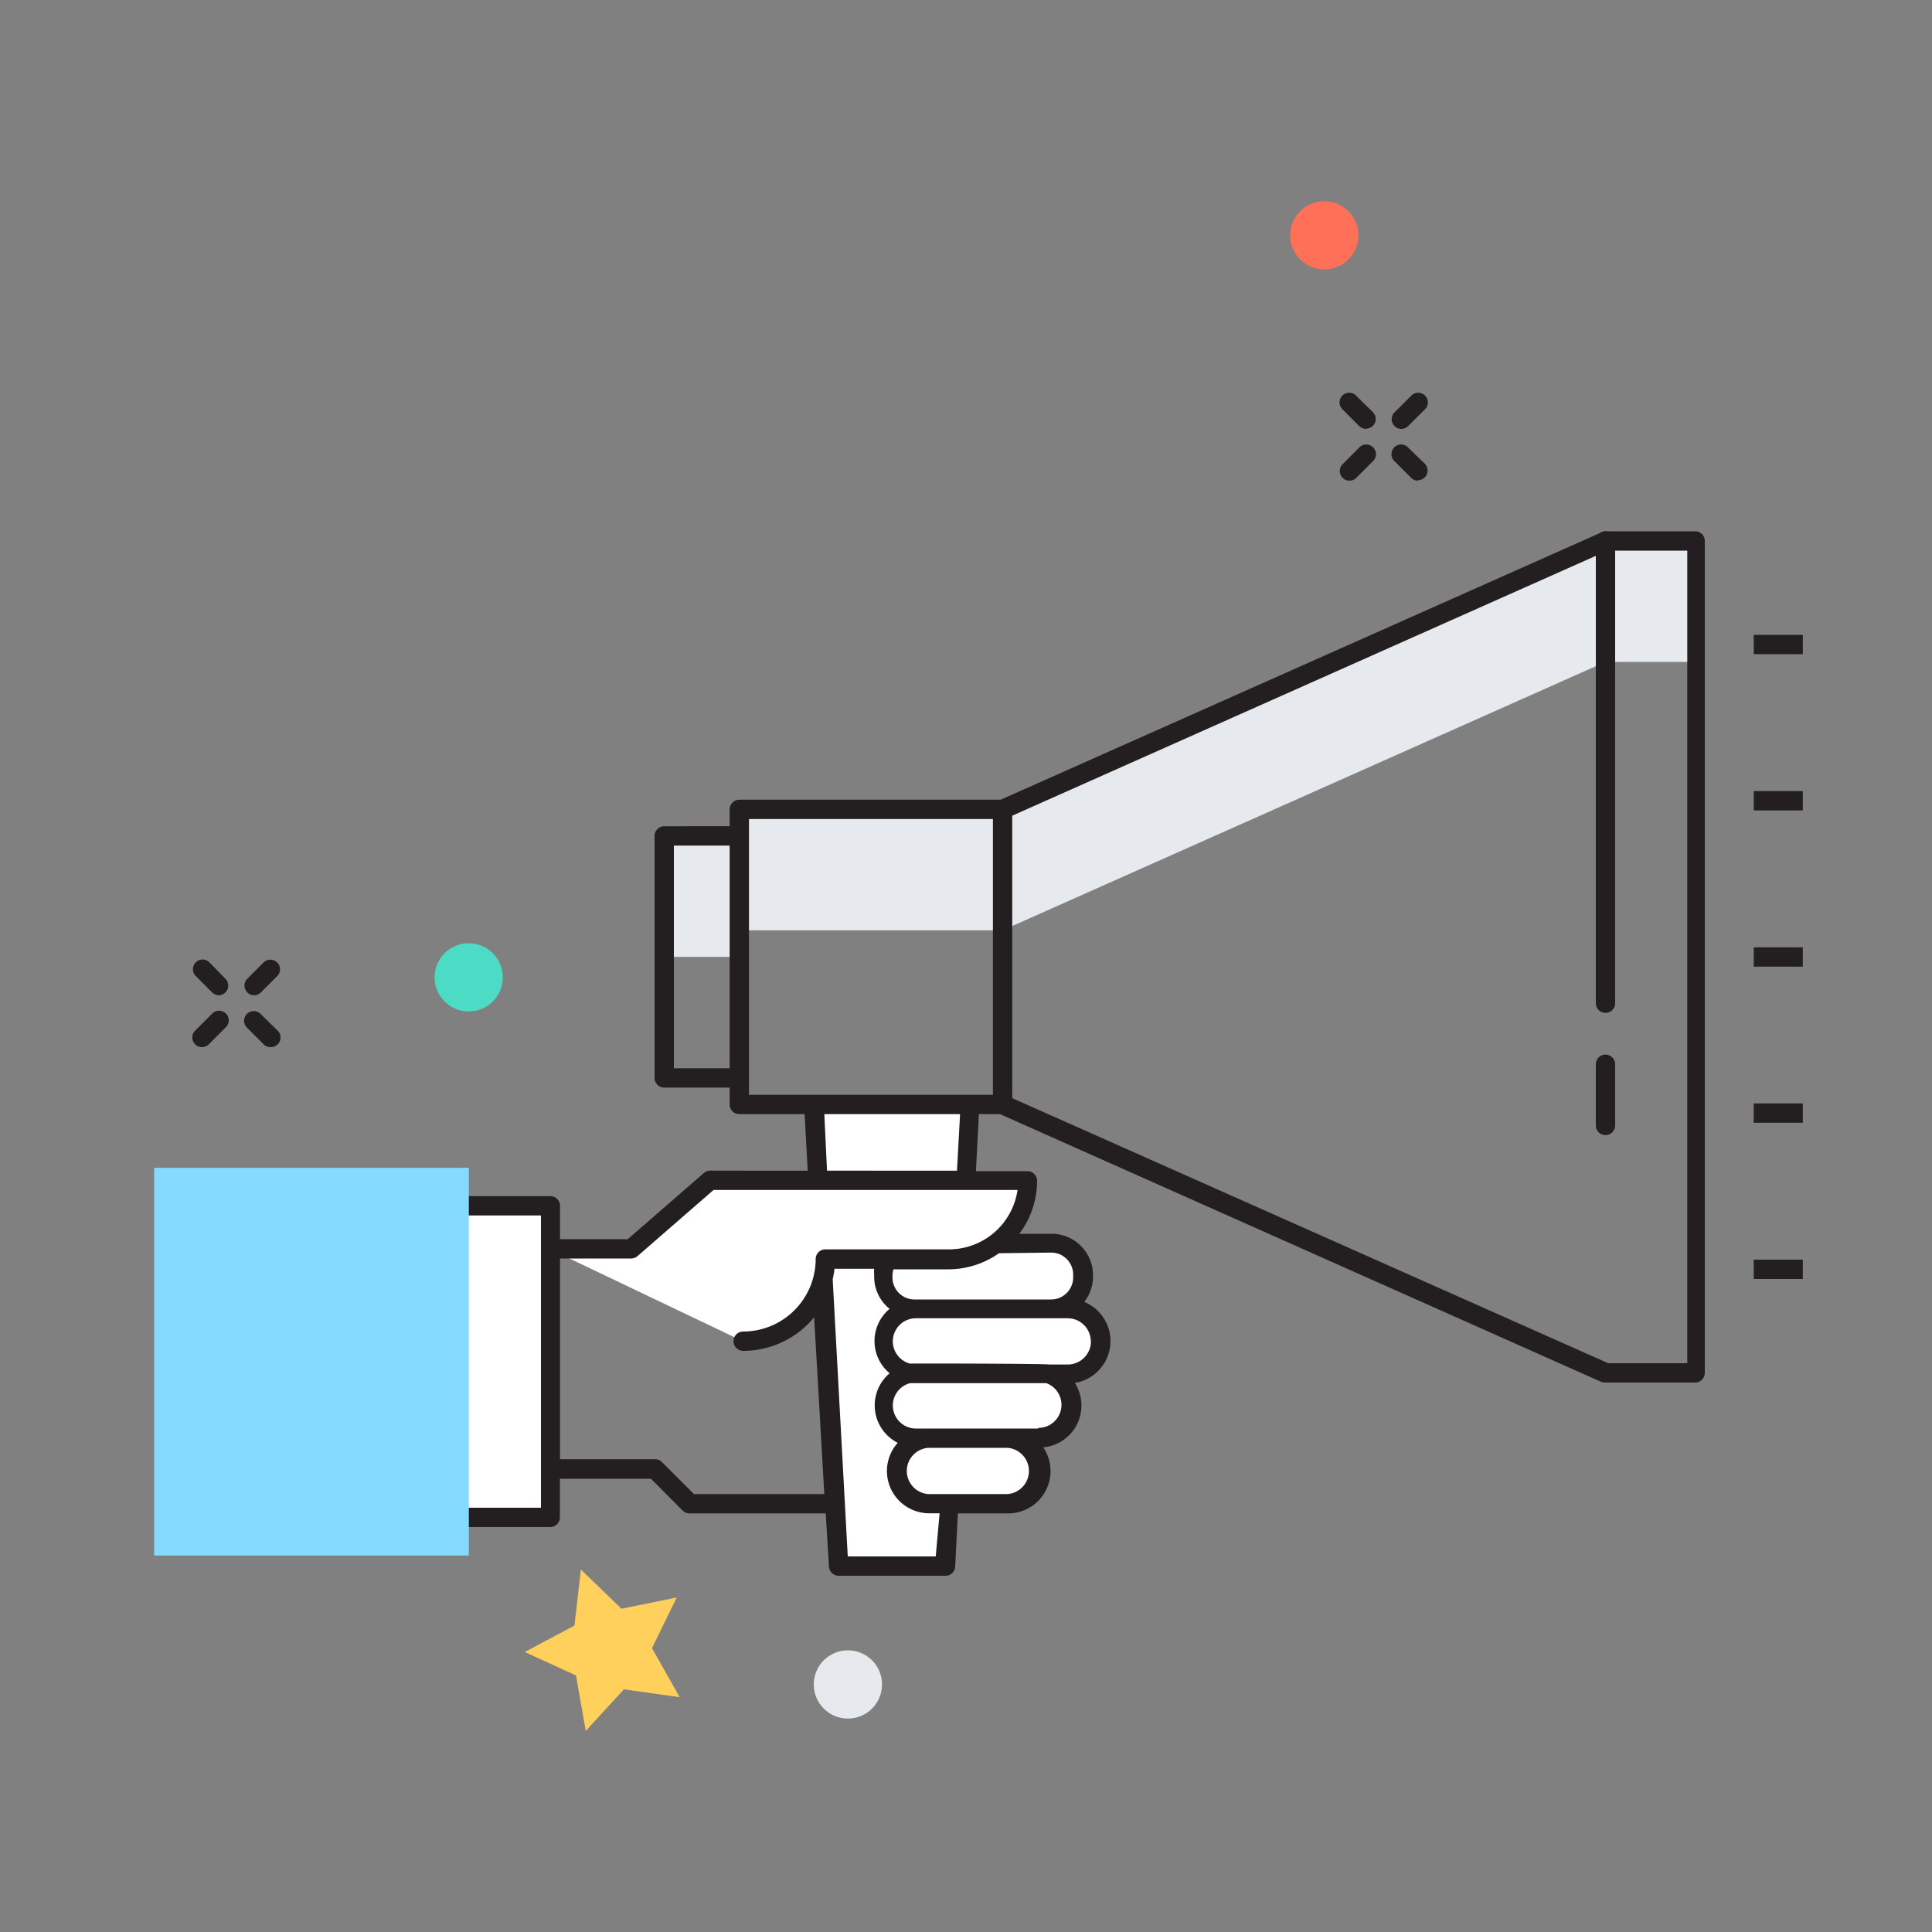 <svg id="Calque_3" data-name="Calque 3" xmlns="http://www.w3.org/2000/svg" viewBox="0 0 150 150"><rect x="0" y="0" width="150" height="150" fill="#808080" stroke="none"/><defs><style>.cls-1{fill:#e6e9ee;}.cls-2{fill:#ffd05b;}.cls-3{fill:#231f20;}.cls-4{fill:#fff;}.cls-5{fill:#84dbff;}.cls-6{fill:#ff7058;}.cls-7{fill:#4cdbc4;}</style></defs><title>solution-itsm-communications</title><polygon class="cls-1" points="131.7 41.99 131.7 51.39 124.65 51.39 77.84 72.23 57.4 72.23 57.4 74.29 51.57 74.29 51.57 64.9 57.4 64.9 57.4 62.84 77.84 62.84 124.65 41.99 131.7 41.99"/><polygon class="cls-2" points="45.1 121.86 44.6 126.21 40.74 128.26 44.72 130.08 45.48 134.39 48.44 131.16 52.77 131.77 50.62 127.96 52.54 124.03 48.25 124.9 45.1 121.86"/><path class="cls-3" d="M19.72,77.27A.75.75,0,0,1,19.19,76l1.29-1.29a.75.75,0,0,1,1.06,1.06l-1.29,1.29A.75.75,0,0,1,19.72,77.27Z"/><path class="cls-3" d="M15.7,81.3A.75.75,0,0,1,15.17,80l1.29-1.29a.75.75,0,1,1,1.06,1.06l-1.29,1.29A.75.75,0,0,1,15.7,81.3Z"/><path class="cls-3" d="M21,81.3a.75.75,0,0,1-.53-.22L19.19,79.8a.75.75,0,1,1,1.06-1.06L21.54,80A.75.75,0,0,1,21,81.3Z"/><path class="cls-3" d="M17,77.27a.75.75,0,0,1-.53-.22l-1.29-1.29a.75.75,0,0,1,1.06-1.06L17.51,76A.75.75,0,0,1,17,77.27Z"/><path class="cls-3" d="M108.8,33.3a.75.75,0,0,1-.53-1.28l1.29-1.29a.75.75,0,1,1,1.06,1.06l-1.29,1.29A.75.75,0,0,1,108.8,33.3Z"/><path class="cls-3" d="M104.77,37.32a.75.75,0,0,1-.53-1.28l1.29-1.29a.75.75,0,1,1,1.06,1.06L105.3,37.1A.75.75,0,0,1,104.77,37.32Z"/><path class="cls-3" d="M110.09,37.32a.75.75,0,0,1-.53-.22l-1.29-1.29a.75.75,0,1,1,1.06-1.06L110.62,36a.75.75,0,0,1-.53,1.28Z"/><path class="cls-3" d="M106.06,33.3a.75.75,0,0,1-.53-.22l-1.29-1.29a.75.75,0,1,1,1.06-1.06L106.59,32a.75.75,0,0,1-.53,1.28Z"/><rect class="cls-4" x="34.7" y="93.62" width="8.03" height="24.19"/><rect class="cls-3" x="136.16" y="49.29" width="3.81" height="1.5"/><rect class="cls-3" x="136.16" y="61.42" width="3.81" height="1.5"/><rect class="cls-3" x="136.16" y="73.55" width="3.81" height="1.5"/><rect class="cls-3" x="136.16" y="85.67" width="3.81" height="1.5"/><rect class="cls-3" x="136.16" y="97.8" width="3.81" height="1.5"/><path class="cls-3" d="M124.65,88.13a.75.75,0,0,1-.75-.75V82.63a.75.75,0,1,1,1.5,0v4.75A.75.75,0,0,1,124.65,88.13Z"/><polygon class="cls-4" points="73.41 121.59 75.33 85.75 63.18 85.75 65.11 121.59 73.41 121.59"/><path class="cls-4" d="M78.22,116.75H72.07a2.55,2.55,0,0,1-2.55-2.55h0a2.55,2.55,0,0,1,2.55-2.55h6.15a2.55,2.55,0,0,1,2.55,2.55h0A2.55,2.55,0,0,1,78.22,116.75Z"/><path class="cls-4" d="M80.61,111.66H71.12a2.55,2.55,0,0,1-2.55-2.55h0a2.55,2.55,0,0,1,2.55-2.55h9.49a2.55,2.55,0,0,1,2.55,2.55h0A2.55,2.55,0,0,1,80.61,111.66Z"/><path class="cls-4" d="M82.9,106.69H71.12a2.55,2.55,0,0,1-2.55-2.55h0a2.55,2.55,0,0,1,2.55-2.55H82.9a2.55,2.55,0,0,1,2.55,2.55h0A2.55,2.55,0,0,1,82.9,106.69Z"/><rect class="cls-4" x="68.58" y="96.5" width="15.49" height="5.09" rx="2.46" ry="2.46"/><path class="cls-4" d="M57.69,104.14h0a6.38,6.38,0,0,0,6.38-6.38h9.58a6.12,6.12,0,0,0,6.12-6.12H55.14L49,97H42.73"/><path class="cls-3" d="M124.65,78.64a.75.75,0,0,1-.75-.75V42a.75.75,0,1,1,1.5,0v35.9A.75.75,0,0,1,124.65,78.64Z"/><path class="cls-3" d="M131.7,41.25h-7a.75.75,0,0,0-.31.06L77.69,62.09H57.4a.75.75,0,0,0-.75.75v1.31H51.57a.75.75,0,0,0-.75.75V83.69a.75.75,0,0,0,.75.75h5.08v1.31a.75.75,0,0,0,.75.75h5.07l.24,4.39H55.14a.75.75,0,0,0-.49.18l-5.91,5.14H43.48V93.62a.75.75,0,0,0-.75-.75H36.23v1.5H42v22.69H36.23v1.5h6.49a.75.75,0,0,0,.75-.75v-3h7.07L53,117.28a.75.75,0,0,0,.53.22H64.11l.25,4.13a.75.75,0,0,0,.75.71h8.3a.75.75,0,0,0,.75-.71l.21-4.13h3.85A3.29,3.29,0,0,0,81,112.37a3.26,3.26,0,0,0,2.45-5,3.29,3.29,0,0,0,.73-6.29,3.17,3.17,0,0,0,.68-2V99a3.21,3.21,0,0,0-3.21-3.21H79.14a6.82,6.82,0,0,0,1.38-4.11.75.75,0,0,0-.75-.75h-4L76,86.5h1.64l46.66,20.78a.75.75,0,0,0,.31.06h7a.75.75,0,0,0,.75-.75V42A.75.75,0,0,0,131.7,41.25ZM56.65,82.94H52.32V65.65h4.33Zm16,37.9H65.82L64.65,99.32a7.07,7.07,0,0,0,.14-.81h3.08a2.76,2.76,0,0,0,0,.45v.18a3.19,3.19,0,0,0,1.2,2.48,3.25,3.25,0,0,0,0,5,3.26,3.26,0,0,0,.63,5.4,3.28,3.28,0,0,0,2.45,5.47h.8ZM78.22,116H72.07a1.8,1.8,0,0,1,0-3.59h6.15a1.8,1.8,0,0,1,0,3.59Zm2.4-5.09H71.12a1.79,1.79,0,0,1-.47-3.52c.16,0,10.59,0,10.59,0a1.79,1.79,0,0,1-.63,3.47Zm4.08-6.77a1.8,1.8,0,0,1-1.8,1.8H81.45c-.27-.07-10.64-.09-10.8-.07a1.79,1.79,0,0,1,.47-3.52H82.9A1.8,1.8,0,0,1,84.69,104.14Zm-3.08-6.89A1.71,1.71,0,0,1,83.32,99v.18a1.71,1.71,0,0,1-1.71,1.71H71a1.71,1.71,0,0,1-1.71-1.71V99a1.61,1.61,0,0,1,.08-.45h4.25a6.82,6.82,0,0,0,3.94-1.25ZM79,92.39A5.38,5.38,0,0,1,73.66,97H64.08a.75.75,0,0,0-.75.75,5.64,5.64,0,0,1-5.63,5.63.75.75,0,0,0,0,1.5,7.12,7.12,0,0,0,5.51-2.61L64,116H53.88l-2.49-2.49a.75.75,0,0,0-.53-.22H43.48V97.71H49a.75.75,0,0,0,.49-.18l5.91-5.14ZM64,86.5H74.54l-.24,4.39H64.21ZM77.09,85H58.15V63.59H77.09ZM131,105.84h-6.14L78.59,85.26V63.33l46.22-20.58H131Z"/><rect class="cls-5" x="11.97" y="90.67" width="24.43" height="30.1"/><circle class="cls-6" cx="102.82" cy="18.27" r="2.65"/><circle class="cls-7" cx="36.39" cy="75.88" r="2.65"/><circle class="cls-1" cx="65.83" cy="130.78" r="2.65"/></svg>